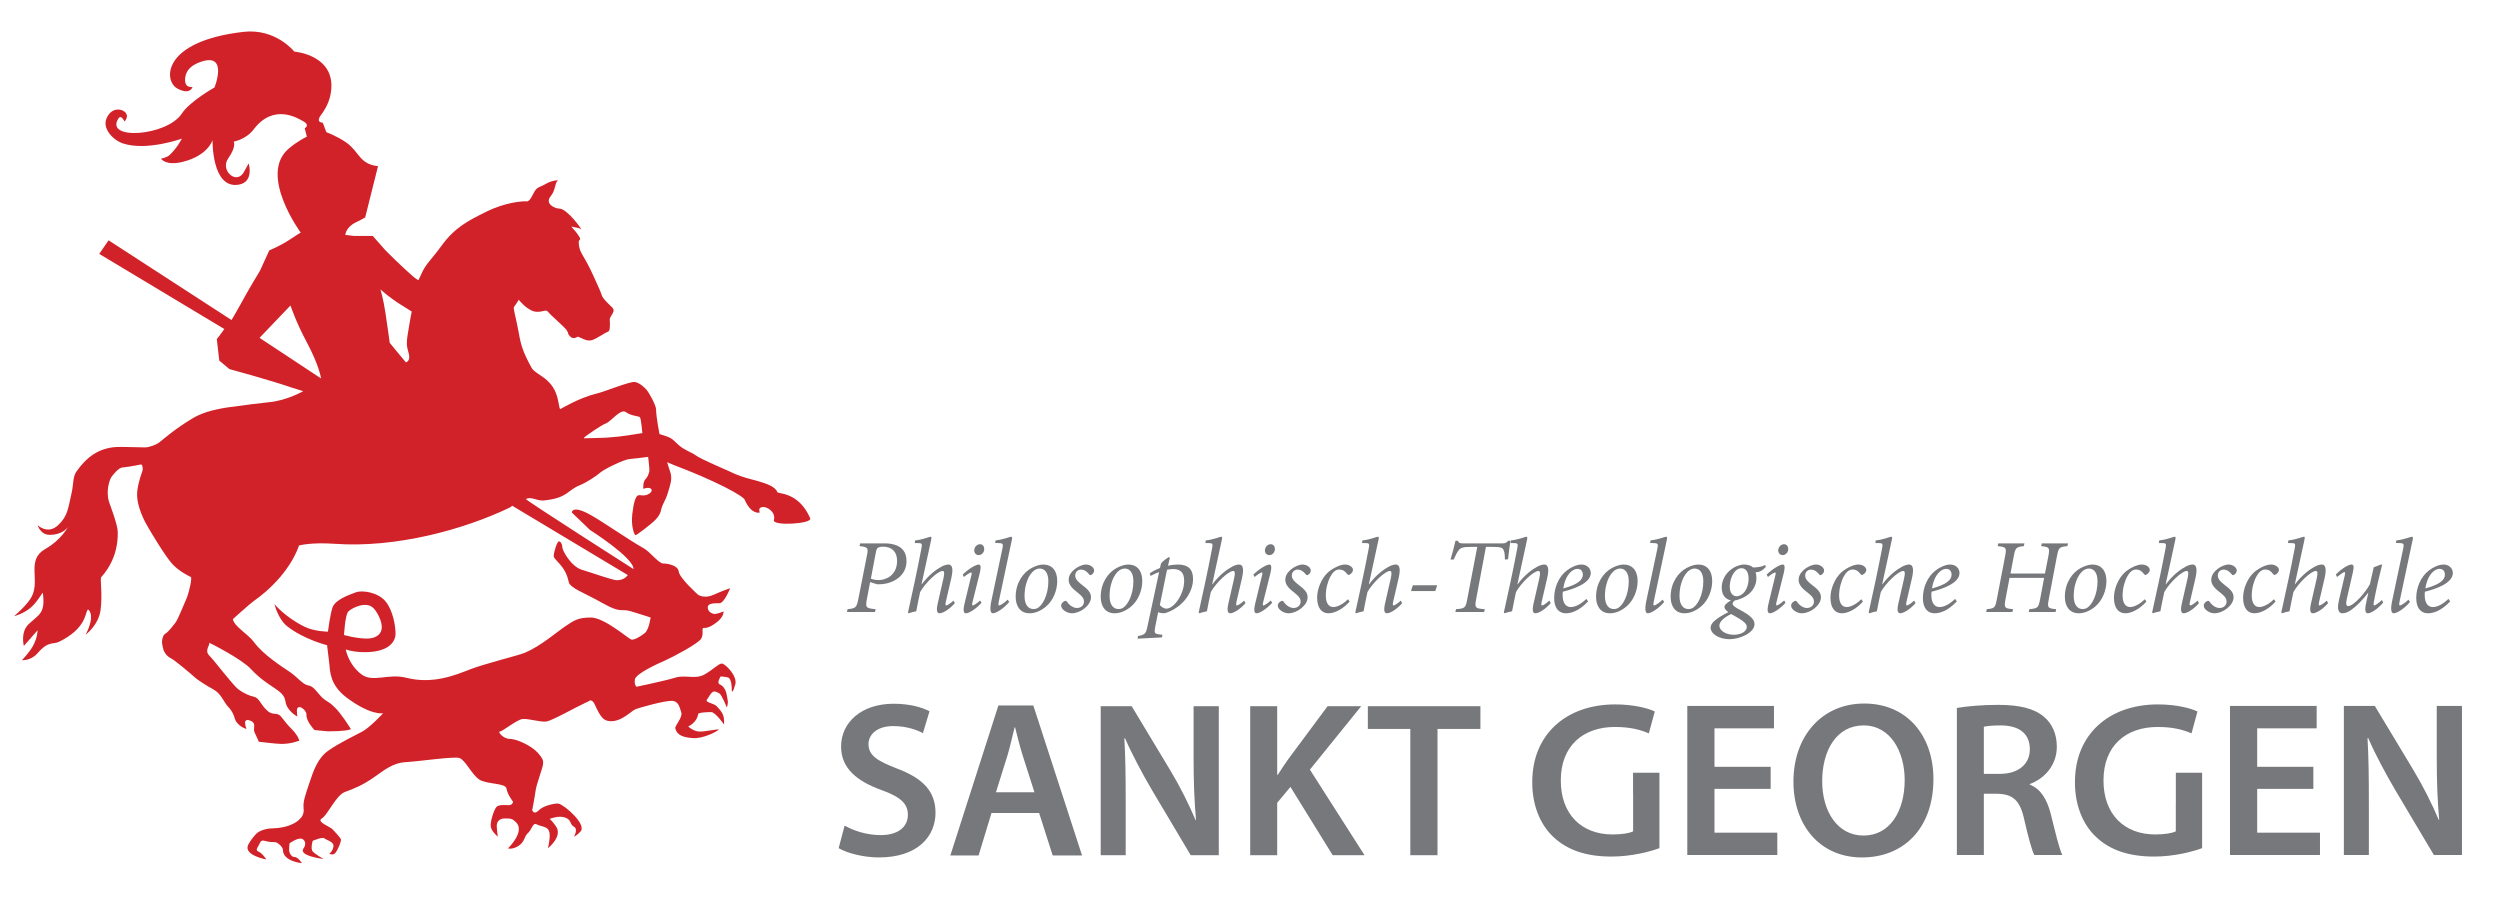<?xml version="1.0" encoding="UTF-8" standalone="no"?>
<!DOCTYPE svg PUBLIC "-//W3C//DTD SVG 1.1//EN" "http://www.w3.org/Graphics/SVG/1.1/DTD/svg11.dtd">
<svg width="100%" height="100%" viewBox="0 0 1300 473" version="1.1" xmlns="http://www.w3.org/2000/svg" xmlns:xlink="http://www.w3.org/1999/xlink" xml:space="preserve" xmlns:serif="http://www.serif.com/" style="fill-rule:evenodd;clip-rule:evenodd;stroke-linejoin:round;stroke-miterlimit:2;">
    <g transform="matrix(4.167,0,0,4.167,273.428,204.012)">
        <path d="M0,13.308C0.783,12.97 1.331,13.586 2.279,13.49C5.242,13.187 5.136,12.235 6.723,11.6C7.5,11.29 8.768,10.475 9.294,10.013C9.821,9.55 12.273,8.368 12.968,8.319C13.593,8.276 15.2,8.063 15.2,8.063L15.264,8.055C15.264,8.055 15.474,9.666 15.402,9.907C15.277,10.322 15.238,10.458 15,10.768C14.576,11.079 14.661,12.038 14.661,12.038C14.661,12.038 15.132,11.853 15.465,11.953C15.799,12.054 15.776,12.389 15.437,12.622C14.767,13.082 14.243,12.721 13.979,12.871C13.716,13.02 13.461,13.648 13.285,15.198C13.109,16.749 13.544,17.787 13.677,17.827C13.811,17.867 15.626,16.429 15.932,16.139C16.237,15.849 16.739,15.389 16.883,14.669C17.027,13.949 17.415,13.564 17.71,12.583C18.005,11.603 18.304,10.853 18.047,10.012C17.958,9.721 17.798,9.3 17.635,8.72C17.635,8.72 18.289,9.003 18.515,9.088C23.424,10.944 27.414,13 27.361,13.52C28.207,15.319 29.181,15.001 29.181,15.001C29.067,14.506 29.158,14.403 29.477,14.324C30.046,14.184 31.23,14.923 30.959,15.939C30.749,16.725 35.783,16.405 35.491,15.727C34.049,12.383 31.478,12.71 31.382,12.447C31.128,11.748 30.006,11.388 28.948,11.071C28.28,10.87 26.937,10.626 25.456,9.885C25.044,9.68 21.998,8.417 21.264,7.903C20.529,7.388 19.85,7.253 19.106,6.605C18.362,5.956 18.365,5.758 17.412,5.44C17.14,5.35 16.682,5.206 16.682,5.206C16.682,5.206 16.28,3.216 16.248,2.09C16.234,1.57 15.34,-0.008 15.07,-0.319C14.799,-0.629 14.171,-1.2 13.616,-1.291C12.992,-1.393 9.908,-0.096 8.814,0.161C6.713,0.655 4.3,2.095 4.3,2.095L4.215,1.968C4.166,1.663 4.108,1.462 4.046,1.121C3.495,-1.885 1.271,-2.046 0.691,-3.111C-0.363,-5.046 -0.622,-5.907 -0.898,-7.512C-1.173,-9.118 -1.619,-10.499 -1.475,-10.66C-1.343,-10.809 -0.94,-11.44 -0.875,-11.543C-0.927,-11.623 -0.85,-11.581 -0.85,-11.581C-0.85,-11.581 -0.869,-11.552 -0.875,-11.543C-0.845,-11.497 -0.785,-11.422 -0.619,-11.251C-0.16,-10.779 -0.038,-10.668 0.447,-10.359C0.931,-10.05 1.233,-10.023 1.745,-10.062C2.258,-10.102 2.54,-10.378 2.815,-10.002C3.089,-9.625 4.815,-8.182 5.111,-7.735C5.408,-7.289 5.13,-7.386 5.543,-6.961C5.957,-6.537 6.474,-6.949 6.474,-6.949C6.474,-6.949 6.751,-6.852 7.006,-6.732C7.26,-6.613 7.745,-6.35 8.306,-6.529C8.866,-6.708 9.829,-7.417 10.18,-7.529C10.53,-7.64 10.465,-7.991 10.494,-8.479C10.524,-8.968 10.339,-9.064 10.671,-9.571C11.004,-10.079 11.053,-10.312 10.755,-10.618C10.456,-10.925 9.601,-11.654 9.458,-12.159C9.316,-12.663 8.975,-13.297 8.455,-14.491C7.936,-15.686 7.23,-16.883 6.957,-17.352C6.684,-17.821 6.598,-18.381 6.603,-18.754C6.608,-19.127 6.978,-18.935 6.636,-19.476C6.294,-20.016 5.911,-20.424 5.75,-20.589C5.59,-20.754 5.813,-20.651 6.208,-20.576C6.602,-20.501 6.626,-20.524 6.903,-20.334C7.124,-20.182 5.174,-22.929 4.18,-22.929C3.649,-22.929 2.306,-23.507 3.113,-24.489C3.722,-25.229 3.6,-26.076 3.959,-26.394C4.15,-26.562 3.137,-26.39 2.568,-26.055C1.525,-25.441 1.419,-25.759 0.89,-24.7C0.331,-23.582 0.147,-23.86 -0.156,-23.841C-0.458,-23.821 -2.493,-23.759 -4.996,-22.508C-7.076,-21.468 -8.834,-20.628 -10.527,-18.285C-11.877,-16.416 -12.521,-16.045 -13.141,-14.542L-13.407,-13.992C-13.407,-13.992 -13.734,-14.181 -13.861,-14.288C-15.417,-15.596 -17.512,-17.715 -17.512,-17.715L-19.099,-19.515L-21.428,-19.514L-22.529,-19.648C-22.529,-19.648 -22.463,-20.619 -21.215,-21.204C-20.625,-21.481 -20.048,-21.82 -20.048,-21.82L-18.444,-28.22C-20.772,-28.483 -20.769,-29.998 -22.361,-31.142C-23.447,-31.922 -24.892,-32.466 -24.892,-32.466L-25.338,-33.648C-25.338,-33.648 -26.33,-33.632 -25.497,-34.695C-25.262,-34.996 -24.62,-35.936 -24.384,-37.096C-23.368,-42.095 -28.891,-42.521 -28.891,-42.521C-28.891,-42.521 -31.205,-45.446 -35.234,-44.983C-45.457,-43.806 -45.21,-38.853 -43.497,-37.919C-41.874,-37.034 -41.59,-38.108 -41.59,-38.108C-41.59,-38.108 -42.715,-37.868 -42.497,-39.322C-42.362,-40.216 -41.734,-40.846 -40.527,-41.255C-37.096,-42.417 -38.846,-38.048 -38.846,-38.048C-38.846,-38.048 -41.938,-36.309 -42.916,-34.802C-44.773,-31.944 -52.671,-31.404 -50.821,-34.198C-50.489,-34.7 -50.083,-33.797 -50.083,-33.797C-50.083,-33.797 -49.331,-34.542 -50.185,-35.097C-50.629,-35.385 -51.726,-35.526 -52.312,-34.212C-52.898,-32.897 -51.485,-31.459 -50.257,-31.055C-47.302,-30.083 -42.923,-31.657 -42.923,-31.657C-42.923,-31.657 -43.531,-30.446 -44.475,-29.598C-44.829,-29.28 -45.529,-29.156 -45.529,-29.156C-45.529,-29.156 -44.944,-28.236 -42.847,-28.752C-39.617,-29.548 -39.095,-31.48 -39.095,-31.48C-39.095,-31.48 -39.219,-25.379 -35.859,-25.91C-33.87,-26.224 -34.583,-28.561 -34.583,-28.561C-34.583,-28.561 -34.961,-27.92 -35.132,-27.579C-36.044,-25.762 -38.184,-27.688 -37.153,-29.168C-36.059,-30.737 -36.457,-31.284 -36.457,-31.284C-36.457,-31.284 -34.919,-31.548 -33.97,-32.803C-31.437,-36.155 -28.386,-34.143 -27.852,-33.871C-26.833,-33.352 -27.592,-32.953 -27.592,-32.953L-27.326,-31.906C-27.326,-31.906 -28.503,-31.35 -29.616,-30.389C-33.387,-27.134 -28.095,-19.938 -28.095,-19.938C-28.095,-19.938 -28.942,-19.409 -29.577,-18.985C-30.632,-18.282 -32.011,-17.715 -32.011,-17.715L-33.175,-15.175C-33.175,-15.175 -34.77,-12.546 -35.503,-11.154C-35.791,-10.607 -36.724,-9.022 -36.724,-9.022L-52.069,-18.971L-53.233,-17.277L-37.621,-7.899C-38.102,-7.212 -38.562,-6.647 -38.562,-6.647L-38.255,-3.957L-36.985,-2.899C-36.985,-2.899 -31.905,-1.523 -29.153,-0.571L-27.778,-0.147C-27.778,-0.147 -29.788,1.017 -32.011,1.228C-32.652,1.29 -35.822,1.673 -37.146,1.871C-39.207,2.181 -40.553,2.621 -41.619,3.264C-43.86,4.615 -45.293,5.902 -45.732,6.239C-46.17,6.575 -46.998,6.863 -47.525,6.872C-48.052,6.881 -50.386,6.778 -51.135,6.826C-53.321,6.965 -54.849,8.107 -56.105,9.925C-56.538,10.551 -56.454,11.577 -56.671,12.509C-57.125,14.457 -57.125,15.41 -58.363,16.574C-59.674,17.806 -60.928,16.574 -60.928,16.574C-60.928,16.574 -60.579,17.785 -59.421,17.784C-57.728,17.784 -57.125,16.786 -57.125,16.786C-57.125,16.786 -57.966,18.416 -59.95,19.537C-62.384,20.913 -60.585,23.349 -61.644,25.464C-62.167,26.509 -63.866,27.94 -63.866,27.94C-63.866,27.94 -62.705,27.657 -61.75,26.84C-60.936,26.144 -60.29,24.874 -60.268,25.04C-59.929,27.623 -60.779,27.719 -62.046,28.935C-63.104,29.951 -62.639,31.645 -62.639,31.645L-60.928,29.697C-60.928,29.697 -60.928,30.65 -61.538,31.708C-62.024,32.552 -62.885,33.429 -62.885,33.429C-62.885,33.429 -61.75,33.507 -60.928,32.555C-59.551,30.957 -58.998,31.507 -58.234,31.127C-54.934,29.486 -55.018,27.678 -54.694,27.152C-54.584,26.973 -54.284,27.425 -54.257,27.94C-54.203,28.941 -54.934,30.247 -54.934,30.247C-54.934,30.247 -53.329,29.062 -53.071,27.199C-52.799,25.235 -53.152,23.27 -52.989,23.069C-52.717,22.736 -50.828,20.807 -50.923,17.392C-50.947,16.516 -51.776,14.353 -51.986,13.741C-52.436,12.425 -51.979,10.948 -51.708,10.56C-51.437,10.172 -50.783,9.425 -50.396,9.387C-49.007,9.251 -48.071,8.963 -47.959,9.016C-47.848,9.069 -47.757,9.505 -47.835,9.78C-47.914,10.055 -48.367,11.131 -48.497,12.421C-48.627,13.71 -47.96,15.369 -47.358,16.454C-46.756,17.539 -44.981,20.461 -44.132,21.404C-43.282,22.348 -41.971,22.965 -41.803,23.044C-41.635,23.124 -41.948,24.68 -42.28,25.584C-42.44,25.916 -43.425,28.372 -43.697,28.705C-43.968,29.039 -44.537,29.857 -44.977,30.111C-45.417,30.365 -45.404,31.235 -45.404,31.235C-45.404,31.235 -45.291,32.089 -45.12,32.36C-44.948,32.631 -44.827,32.911 -44.266,33.203C-43.706,33.494 -41.563,35.323 -41.28,35.592C-40.998,35.86 -39.937,36.558 -39.005,37.062C-38.073,37.566 -37.747,38.496 -37.281,39.089C-36.35,40.02 -36.38,40.725 -36.181,41.036C-35.683,41.809 -34.868,42.009 -34.868,42.009C-34.868,42.009 -35.138,41.247 -34.995,41.036C-34.797,40.742 -34.45,40.94 -34.17,41.072C-33.619,41.459 -34.106,41.946 -33.831,42.475C-33.619,42.898 -33.317,43.601 -33.317,43.601C-33.317,43.601 -31.237,43.863 -30.539,43.874C-29.28,43.893 -28.262,43.46 -28.262,43.46C-28.262,43.46 -28.413,42.82 -29.259,41.974C-30.277,40.956 -30.457,40.411 -30.828,40.228C-31.254,40.017 -31.684,40.253 -32.25,39.736C-33.174,38.893 -33.245,38.12 -33.956,37.979C-34.449,37.882 -35.201,37.57 -35.876,37.061C-36.551,36.553 -38.861,33.481 -39.514,32.828C-40.149,32.193 -39.343,31.481 -39.514,31.241C-39.514,31.241 -35.505,33.229 -34.286,34.548C-32.117,36.894 -30.212,37.067 -30,38.549C-29.848,39.761 -28.518,40.454 -28.518,40.454C-28.518,40.454 -28.544,40.168 -28.571,39.766C-28.571,38.708 -27.333,39.618 -27.375,40.232C-27.431,41.044 -26.381,42.136 -26.381,42.136C-26.381,42.136 -25.302,42.27 -24.666,42.306C-22.761,42.306 -21.753,42.126 -21.851,41.974C-23.015,40.174 -23.574,39.51 -24.285,38.905C-24.62,38.62 -25.059,38.448 -25.449,38.058C-26.084,37.423 -26.46,36.672 -27.143,36.576C-27.826,36.48 -28.503,35.53 -29.458,34.888C-30.412,34.245 -32.752,32.766 -33.916,31.179C-34.674,30.145 -36.445,29.187 -36.551,28.298C-36.551,28.298 -34.472,26.416 -34.022,26.099C-29.353,22.814 -28.307,19.114 -28.307,19.114C-28.307,19.114 -26.825,18.691 -23.862,18.902C-16.146,19.453 -7.701,17.102 -2.071,14.413C-1.856,14.31 -1.693,14.155 -1.693,14.155L12.722,22.8C12.722,22.8 12.311,23.472 11.353,23.446C10.781,23.431 8.34,22.545 6.996,22.144C5.653,21.744 4.551,19.733 4.551,19.319C4.551,18.906 4.334,18.6 4.127,18.6C3.921,18.6 3.482,19.896 3.482,20.426C3.482,20.955 4.929,21.564 5.343,23.631C5.504,24.44 7.203,24.96 9.58,26.304C11.957,27.647 11.79,26.924 13.161,27.337C14.531,27.75 15.574,28.102 15.574,28.102C15.574,28.102 15.367,29.625 14.851,30.039C14.334,30.452 13.507,30.954 13.161,30.851C12.814,30.747 9.787,28.102 8.133,28.102C6.479,28.102 6.007,28.474 4.925,29.197C3.844,29.921 1.829,31.692 -0.135,32.504C-1,32.862 -5.096,33.848 -6.956,34.571C-8.816,35.295 -11.607,36.46 -14.914,35.619C-17.153,35.05 -19.104,36.249 -20.494,35.206C-22.148,33.966 -22.471,32.087 -22.471,32.087C-22.471,32.087 -21.729,32.348 -20.778,32.405C-17.057,32.626 -16.257,31.057 -16.257,30.127C-16.257,29.197 -16.567,27.234 -17.497,26.097C-18.427,24.96 -20.397,24.65 -21.218,24.96C-22.039,25.27 -23.741,25.843 -24.112,26.82C-24.407,27.599 -24.694,29.865 -24.694,29.865C-24.694,29.865 -26.387,29.865 -27.657,29.23C-30.086,28.015 -31.361,26.433 -31.361,26.433C-31.361,26.433 -30.943,28.284 -29.755,29.212C-27.657,30.852 -24.799,31.558 -24.799,31.558C-24.799,31.558 -24.628,33.021 -24.525,33.848C-24.422,34.675 -24.525,36.474 -22.355,38.099C-19.317,40.374 -17.807,40.048 -17.807,40.048C-17.807,40.048 -19.432,41.805 -20.397,42.325C-21.362,42.845 -23.285,43.759 -24.628,44.699C-25.972,45.639 -26.489,47.179 -27.005,48.729C-27.522,50.28 -27.832,51.106 -27.729,51.933C-27.625,52.76 -28.142,53.173 -28.142,53.173C-28.142,53.173 -28.969,54.345 -31.656,54.413C-32.387,54.432 -33.227,54.676 -33.64,55.089C-34.054,55.503 -34.516,56.184 -34.653,56.48C-35.253,57.776 -32.379,58.297 -32.379,58.297C-32.379,58.297 -32.853,57.528 -33.351,57.322C-33.849,57.115 -33.413,56.79 -33.206,56.274C-33,55.757 -32.689,55.964 -32.173,56.067C-31.656,56.17 -31.449,56.067 -31.139,56.17C-30.829,56.274 -30.317,56.774 -30.312,57.1C-30.292,58.562 -27.936,58.754 -27.936,58.754C-27.936,58.754 -28.473,57.942 -28.886,57.983C-29.195,58.014 -29.539,57.514 -29.539,57.1C-29.539,56.687 -29.486,56.274 -29.486,56.274C-29.486,56.274 -28.349,55.447 -27.846,55.757C-27.344,56.067 -27.55,56.662 -27.729,56.894C-28.473,57.859 -25.248,58.231 -25.248,58.231C-25.248,58.231 -26.226,57.673 -26.571,57.322C-26.916,56.97 -26.592,55.964 -26.592,55.964C-26.592,55.964 -25.352,55.447 -25.145,55.654C-24.938,55.86 -23.905,56.067 -24.008,56.687C-24.112,57.307 -24.525,57.578 -24.525,57.578C-24.525,57.578 -24.112,57.824 -23.802,57.514C-23.492,57.204 -22.975,55.964 -23.078,55.757C-23.181,55.55 -23.822,54.821 -24.132,54.511C-24.442,54.201 -26.179,53.587 -25.455,53.173C-24.732,52.76 -23.698,50.28 -22.561,49.866C-21.425,49.453 -20.397,49.039 -19.048,48.109C-17.698,47.179 -16.671,46.249 -14.95,46.146C-13.229,46.042 -9.023,45.422 -8.299,45.629C-7.576,45.836 -6.749,47.696 -5.819,48.316C-4.889,48.936 -2.512,48.729 -2.409,49.453C-2.305,50.176 -1.582,51.106 -1.582,51.106C-1.582,51.106 -1.685,51.52 -2.098,51.52C-2.512,51.52 -3.339,51.416 -3.649,51.726C-3.959,52.036 -4.475,53.587 -4.372,54.207C-4.269,54.827 -3.492,55.447 -3.492,55.447C-3.492,55.447 -3.628,54.511 -3.628,54.097C-3.628,53.684 -3.401,53.173 -2.615,53.173C-1.829,53.173 -1.676,53.212 -1.23,53.643C-0.031,54.8 -2.223,56.908 -2.223,56.908C-2.223,56.908 -1.746,57.105 -0.941,56.619C-0.136,56.133 -0.185,55.39 0.217,55.048C0.733,54.608 0.878,53.684 1.291,53.891C2.201,54.345 3.11,54.015 2.966,55.654C2.91,56.28 2.759,56.894 2.759,56.894C2.759,56.894 4.599,55.461 3.792,54.207C3.439,53.657 2.986,53.229 2.986,53.229C2.986,53.229 4.102,52.76 4.926,53.07C5.749,53.38 5.446,53.897 6.007,54.207C6.568,54.517 6.007,55.447 6.007,55.447C6.007,55.447 6.361,55.319 6.831,54.8C7.616,53.932 4.909,51.549 4.102,51.328C3.803,51.246 2.242,51.52 1.622,52.158C1.002,52.796 0.795,52.14 0.795,52.14C0.795,52.14 1.105,50.59 1.209,49.763C1.312,48.936 2.139,46.766 2.139,46.456C2.139,46.146 2.346,45.939 1.519,45.009C0.692,44.079 -1.147,43.248 -1.995,43.248C-2.844,43.248 -3.545,42.325 -3.235,42.325C-2.925,42.325 -1.147,40.875 -0.445,40.772C0.257,40.669 1.829,41.185 2.552,41.082C3.276,40.979 6.376,39.222 7.306,38.808C8.236,38.395 7.926,38.395 8.236,38.498C8.546,38.602 8.691,39.292 9.146,40.042C9.601,40.793 9.931,40.993 10.51,41.035C11.959,41.138 13.161,39.738 13.714,39.532C14.267,39.325 17.228,38.498 18.158,38.498C19.088,38.498 19.191,39.325 19.398,39.945C19.605,40.565 18.588,41.606 18.654,41.909C18.861,42.853 19.729,43.06 20.845,43.149C22.123,43.25 23.842,42.325 24.049,42.113C24.255,41.902 22.168,42.44 21.465,42.316C20.762,42.192 20.266,41.696 20.266,41.696C20.266,41.696 21.341,41.241 21.505,40.152C21.536,39.947 22.622,39.904 23.139,39.904C23.656,39.904 24.743,41.459 24.743,41.459C24.743,41.459 24.77,40.734 24.659,40.401C24.452,39.781 24.14,39.542 23.821,39.174C23.503,38.807 22.385,38.706 22.581,38.389C23.325,37.19 23.367,37.149 24.152,37.568C24.44,37.722 25.082,39.325 25.082,39.325C25.082,39.325 25.289,38.808 25.185,38.395C25.082,37.982 25.103,36.859 24.193,36.44C23.774,36.247 24.317,35.454 24.317,35.454C24.317,35.454 25.109,35.503 25.289,35.605C25.682,35.826 25.702,36.833 25.702,37.155C25.702,37.477 25.853,37.474 26.142,36.44C26.431,35.407 24.875,33.845 24.462,33.845C24.049,33.845 23.42,34.571 22.292,35.213C21.163,35.855 19.915,35.213 18.654,35.605C17.393,35.996 13.817,36.741 13.817,36.741C13.817,36.741 13.507,36.549 13.61,35.826C13.714,35.103 16.504,33.845 17.434,33.434C18.364,33.024 21.505,31.368 21.878,30.747C22.252,30.127 21.878,29.404 22.188,29.404C22.498,29.404 22.912,29.404 23.842,28.681C24.772,27.957 24.669,27.337 24.669,27.337C24.669,27.337 23.739,27.75 23.42,27.647C23.102,27.544 22.705,27.337 22.705,26.82C22.705,26.304 23.524,26.318 24.152,26.318C24.78,26.318 25.496,24.443 25.496,24.443C25.496,24.443 24.565,24.753 23.42,25.27C22.275,25.787 21.505,25.27 21.505,25.27C21.505,25.27 19.191,23.203 19.088,22.379C18.985,21.554 17.641,21.358 17.124,21.358C16.608,21.358 15.472,19.895 14.747,19.483C12.581,18.252 9.685,16.188 8.008,15.26C5.765,14.019 5.735,14.99 5.735,14.99L7.993,17.165C7.993,17.165 13.497,20.657 13.433,22.054C13.433,22.054 -0.162,13.378 0,13.308M-25.55,-1.73L-33.231,-6.8L-29.365,-10.836C-29.365,-10.836 -28.705,-8.806 -27.354,-6.285C-25.767,-3.322 -25.55,-1.73 -25.55,-1.73M-14.242,-10.084C-14.242,-10.084 -14.438,-9.055 -14.454,-8.954C-14.796,-6.753 -15.026,-6.18 -14.654,-5.016C-14.283,-3.852 -14.972,-3.746 -14.972,-3.746C-15.607,-4.486 -16.983,-6.18 -16.983,-6.18C-16.983,-6.18 -17.194,-7.767 -17.512,-9.884C-17.787,-11.721 -18.147,-12.847 -18.147,-12.847C-18.147,-12.847 -17.036,-11.833 -15.724,-11.017C-14.411,-10.201 -14.242,-10.084 -14.242,-10.084M14.542,5.09L14.479,5.096C13.553,5.224 12.22,5.517 10.026,5.659C9.537,5.691 8.31,5.7 7.263,5.735L7.253,5.673C7.47,5.433 9.344,4.134 10.004,3.874C10.664,3.615 11.832,1.991 12.488,2.471C13.144,2.951 13.977,2.939 14.223,3.089C14.385,3.188 14.542,5.09 14.542,5.09M-22.683,30.288C-22.683,30.288 -22.561,27.765 -22.148,27.352C-21.735,26.939 -20.743,26.526 -20.124,26.526C-19.504,26.526 -18.984,26.636 -18.344,27.94C-17.731,29.188 -17.843,30.2 -18.979,30.604C-20.114,31.008 -22.683,30.288 -22.683,30.288" style="fill:rgb(210,34,41);fill-rule:nonzero;"/>
    </g>
    <g transform="matrix(4.167,0,0,4.167,0,0)">
        <path d="M107.341,67.807L107.262,68.15C108.318,68.269 108.384,68.348 108.173,69.378L107.117,74.724C106.893,75.846 106.787,75.912 105.771,76.018L105.691,76.374L109.189,76.374L109.269,76.018C108.067,75.912 107.975,75.833 108.186,74.724L108.582,72.638L109.467,72.916C109.625,72.916 109.81,72.916 109.981,72.902C111.407,72.81 113.123,71.912 113.123,70.025C113.123,68.586 112.199,67.807 110.351,67.807L107.341,67.807ZM109.295,68.942C109.374,68.533 109.467,68.388 109.612,68.322C109.757,68.256 109.955,68.216 110.179,68.216C111.328,68.216 111.948,68.89 111.948,69.985C111.948,71.767 110.589,72.388 109.651,72.388C109.176,72.388 108.859,72.282 108.675,72.216L109.295,68.942Z" style="fill:rgb(118,120,123);fill-rule:nonzero;"/>
        <path d="M118.984,74.948C118.614,75.305 118.205,75.556 118.073,75.556C117.981,75.542 117.954,75.463 118.033,75.08L118.72,72.124C119.05,70.685 118.68,70.447 118.35,70.447C118.113,70.447 117.809,70.54 117.466,70.724C116.872,71.041 115.895,71.741 115.024,72.916L114.997,72.916L116.185,67.438C116.265,67.081 116.251,66.976 116.133,66.976C115.948,66.976 115.235,67.332 114.192,67.438L114.153,67.768L114.535,67.768C115.05,67.781 115.116,67.82 114.971,68.507C114.456,71.213 113.875,73.879 113.308,76.427L113.4,76.532C113.691,76.427 114.034,76.334 114.337,76.282C114.456,75.635 114.694,74.46 114.826,73.879C115.473,72.731 117.017,71.252 117.624,71.252C117.835,71.252 117.888,71.49 117.73,72.19L117.03,75.252C116.819,76.163 116.911,76.532 117.255,76.532C117.637,76.532 118.456,76.07 119.155,75.265L118.984,74.948Z" style="fill:rgb(118,120,123);fill-rule:nonzero;"/>
        <path d="M122.297,67.913C121.835,67.913 121.571,68.362 121.571,68.692C121.584,69.035 121.808,69.272 122.125,69.272C122.521,69.272 122.825,68.916 122.825,68.507C122.812,68.19 122.64,67.913 122.297,67.913ZM122.31,74.935C122.006,75.212 121.544,75.556 121.386,75.556C121.307,75.556 121.28,75.45 121.36,75.133L122.27,71.49C122.416,70.87 122.429,70.447 122.138,70.447C121.782,70.447 120.858,70.988 120.132,71.701L120.29,72.005C120.686,71.662 121.082,71.437 121.188,71.437C121.28,71.437 121.28,71.569 121.201,71.86L120.383,75.239C120.119,76.321 120.29,76.532 120.554,76.532C121.016,76.532 122.046,75.754 122.482,75.212L122.31,74.935Z" style="fill:rgb(118,120,123);fill-rule:nonzero;"/>
        <path d="M125.742,74.83C125.372,75.212 124.831,75.556 124.686,75.556C124.607,75.556 124.554,75.476 124.633,75.094C125.188,72.48 125.729,69.919 126.27,67.372C126.323,67.094 126.31,66.976 126.191,66.976C126.019,66.976 125.267,67.319 124.237,67.438L124.184,67.754L124.541,67.768C125.148,67.768 125.227,67.86 125.095,68.441C124.646,70.606 124.184,72.77 123.722,74.935C123.445,76.229 123.656,76.532 123.907,76.532C124.316,76.532 125.254,75.938 125.94,75.12L125.742,74.83Z" style="fill:rgb(118,120,123);fill-rule:nonzero;"/>
        <path d="M128.487,76.532C129.227,76.532 129.953,76.176 130.52,75.701C131.444,74.935 131.933,73.642 131.933,72.506C131.933,71.2 131.273,70.447 130.177,70.447C129.768,70.447 129.227,70.619 128.751,70.87C127.656,71.45 126.745,72.757 126.745,74.473C126.745,75.542 127.233,76.532 128.487,76.532ZM128.963,76.004C128.263,76.004 127.854,75.384 127.854,74.407C127.854,72.374 128.738,71.292 129.253,71.068C129.398,71.002 129.557,70.949 129.755,70.949C130.362,70.949 130.824,71.464 130.824,72.533C130.824,74.222 130.098,75.622 129.385,75.925C129.253,75.978 129.121,76.004 128.963,76.004Z" style="fill:rgb(118,120,123);fill-rule:nonzero;"/>
        <path d="M133.754,76.532C134.823,76.532 136.143,75.542 136.143,74.539C136.143,73.972 135.827,73.589 135.035,72.995C134.559,72.625 134.177,72.295 134.177,71.82C134.177,71.371 134.507,71.081 134.889,71.081C135.338,71.081 135.655,71.345 135.919,71.675C135.998,71.78 136.077,71.807 136.209,71.728C136.407,71.609 136.539,71.411 136.539,71.186C136.539,70.843 136.091,70.447 135.51,70.447C135.087,70.447 134.454,70.724 134.045,71.081C133.517,71.543 133.358,71.965 133.358,72.361C133.358,73.034 133.913,73.523 134.507,73.972C135.127,74.46 135.272,74.75 135.272,75.08C135.272,75.503 134.929,75.872 134.401,75.872C133.965,75.872 133.477,75.582 133.134,75.067C133.068,74.975 132.962,74.948 132.804,75.028C132.579,75.16 132.408,75.358 132.421,75.582C132.421,76.044 133.134,76.532 133.754,76.532Z" style="fill:rgb(118,120,123);fill-rule:nonzero;"/>
        <path d="M139.1,76.532C139.839,76.532 140.565,76.176 141.133,75.701C142.057,74.935 142.545,73.642 142.545,72.506C142.545,71.2 141.885,70.447 140.79,70.447C140.38,70.447 139.839,70.619 139.364,70.87C138.268,71.45 137.358,72.757 137.358,74.473C137.358,75.542 137.846,76.532 139.1,76.532ZM139.575,76.004C138.876,76.004 138.466,75.384 138.466,74.407C138.466,72.374 139.351,71.292 139.866,71.068C140.011,71.002 140.169,70.949 140.367,70.949C140.974,70.949 141.436,71.464 141.436,72.533C141.436,74.222 140.71,75.622 139.998,75.925C139.866,75.978 139.734,76.004 139.575,76.004Z" style="fill:rgb(118,120,123);fill-rule:nonzero;"/>
        <path d="M145.99,69.589L145.858,69.523C145.555,69.695 145.146,69.998 144.895,70.289L144.75,70.883C144.314,71.054 143.839,71.292 143.482,71.543L143.575,71.873C143.878,71.714 144.222,71.53 144.644,71.398C144.156,73.681 143.654,75.978 143.166,78.288C142.994,79.093 142.836,79.212 142.017,79.37L141.951,79.7L145,79.542L145.053,79.212L144.723,79.172C144.076,79.106 144.01,79.001 144.156,78.235L144.525,76.4C144.776,76.506 145.093,76.532 145.304,76.532C146.149,76.321 147.099,75.74 147.759,75.001C148.512,74.143 148.881,73.14 148.881,72.269C148.881,71.094 148.34,70.447 146.98,70.447C146.624,70.447 146.122,70.5 145.753,70.606L145.99,69.589ZM145.634,71.107C145.885,71.041 146.175,71.015 146.386,71.015C147.152,71.015 147.772,71.305 147.772,72.48C147.772,74.17 146.492,75.952 145.555,75.952C145.238,75.952 144.882,75.701 144.736,75.503L145.634,71.107Z" style="fill:rgb(118,120,123);fill-rule:nonzero;"/>
        <path d="M155.257,74.948C154.887,75.305 154.478,75.556 154.346,75.556C154.253,75.542 154.227,75.463 154.306,75.08L154.993,72.124C155.323,70.685 154.953,70.447 154.623,70.447C154.385,70.447 154.082,70.54 153.739,70.724C153.145,71.041 152.168,71.741 151.297,72.916L151.27,72.916L152.458,67.438C152.537,67.081 152.524,66.976 152.405,66.976C152.221,66.976 151.508,67.332 150.465,67.438L150.425,67.768L150.808,67.768C151.323,67.781 151.389,67.82 151.244,68.507C150.729,71.213 150.148,73.879 149.581,76.427L149.673,76.532C149.963,76.427 150.307,76.334 150.61,76.282C150.729,75.635 150.967,74.46 151.099,73.879C151.745,72.731 153.29,71.252 153.897,71.252C154.108,71.252 154.161,71.49 154.003,72.19L153.303,75.252C153.092,76.163 153.184,76.532 153.527,76.532C153.91,76.532 154.729,76.07 155.428,75.265L155.257,74.948Z" style="fill:rgb(118,120,123);fill-rule:nonzero;"/>
        <path d="M158.57,67.913C158.108,67.913 157.844,68.362 157.844,68.692C157.857,69.035 158.081,69.272 158.398,69.272C158.794,69.272 159.098,68.916 159.098,68.507C159.085,68.19 158.913,67.913 158.57,67.913ZM158.583,74.935C158.279,75.212 157.817,75.556 157.659,75.556C157.58,75.556 157.553,75.45 157.633,75.133L158.543,71.49C158.689,70.87 158.702,70.447 158.411,70.447C158.055,70.447 157.131,70.988 156.405,71.701L156.563,72.005C156.959,71.662 157.355,71.437 157.461,71.437C157.553,71.437 157.553,71.569 157.474,71.86L156.656,75.239C156.392,76.321 156.563,76.532 156.827,76.532C157.289,76.532 158.319,75.754 158.755,75.212L158.583,74.935Z" style="fill:rgb(118,120,123);fill-rule:nonzero;"/>
        <path d="M160.787,76.532C161.856,76.532 163.176,75.542 163.176,74.539C163.176,73.972 162.86,73.589 162.068,72.995C161.592,72.625 161.21,72.295 161.21,71.82C161.21,71.371 161.54,71.081 161.922,71.081C162.371,71.081 162.688,71.345 162.952,71.675C163.031,71.78 163.11,71.807 163.242,71.728C163.44,71.609 163.572,71.411 163.572,71.186C163.572,70.843 163.124,70.447 162.543,70.447C162.12,70.447 161.487,70.724 161.078,71.081C160.55,71.543 160.391,71.965 160.391,72.361C160.391,73.034 160.946,73.523 161.54,73.972C162.16,74.46 162.305,74.75 162.305,75.08C162.305,75.503 161.962,75.872 161.434,75.872C160.998,75.872 160.51,75.582 160.167,75.067C160.101,74.975 159.995,74.948 159.837,75.028C159.612,75.16 159.441,75.358 159.454,75.582C159.454,76.044 160.167,76.532 160.787,76.532Z" style="fill:rgb(118,120,123);fill-rule:nonzero;"/>
        <path d="M168.219,74.777C167.862,75.146 167.057,75.754 166.384,75.754C165.816,75.754 165.447,75.265 165.447,74.328C165.447,73.43 165.698,72.533 166.028,71.939C166.278,71.464 166.648,71.068 167.123,71.068C167.532,71.068 167.836,71.252 168.113,71.635C168.206,71.754 168.298,71.78 168.404,71.714C168.707,71.556 168.839,71.305 168.839,71.107C168.826,70.777 168.404,70.447 167.836,70.447C167.189,70.447 166.265,70.949 165.724,71.424C164.879,72.203 164.364,73.496 164.364,74.592C164.364,75.859 164.932,76.532 165.777,76.532C166.556,76.532 167.598,76.004 168.417,75.067L168.219,74.777Z" style="fill:rgb(118,120,123);fill-rule:nonzero;"/>
        <path d="M174.805,74.948C174.436,75.305 174.027,75.556 173.895,75.556C173.802,75.542 173.776,75.463 173.855,75.08L174.541,72.124C174.871,70.685 174.502,70.447 174.172,70.447C173.934,70.447 173.631,70.54 173.287,70.724C172.693,71.041 171.717,71.741 170.845,72.916L170.819,72.916L172.007,67.438C172.086,67.081 172.073,66.976 171.954,66.976C171.769,66.976 171.057,67.332 170.014,67.438L169.974,67.768L170.357,67.768C170.872,67.781 170.938,67.82 170.793,68.507C170.278,71.213 169.697,73.879 169.129,76.427L169.222,76.532C169.512,76.427 169.855,76.334 170.159,76.282C170.278,75.635 170.515,74.46 170.647,73.879C171.294,72.731 172.839,71.252 173.446,71.252C173.657,71.252 173.71,71.49 173.551,72.19L172.852,75.252C172.641,76.163 172.733,76.532 173.076,76.532C173.459,76.532 174.277,76.07 174.977,75.265L174.805,74.948Z" style="fill:rgb(118,120,123);fill-rule:nonzero;"/>
        <path d="M179.346,73.034L176.31,73.034L176.073,73.76L179.109,73.76L179.346,73.034Z" style="fill:rgb(118,120,123);fill-rule:nonzero;"/>
        <path d="M188.216,67.477C187.966,67.728 187.86,67.807 187.517,67.807L182.554,67.807C182.197,67.807 182.052,67.781 181.907,67.477L181.63,67.477C181.471,68.203 181.247,69.048 181.009,69.827L181.405,69.827C181.63,69.299 181.841,68.89 182.052,68.639C182.303,68.348 182.54,68.243 183.676,68.243L184.349,68.243L183.095,74.79C182.897,75.846 182.818,75.938 181.696,76.018L181.616,76.374L185.207,76.374L185.286,76.018C184.098,75.938 184.006,75.859 184.204,74.79L185.431,68.243L186.223,68.243C187.24,68.243 187.517,68.335 187.636,68.652C187.768,68.929 187.794,69.325 187.794,69.827L188.19,69.787C188.269,69.074 188.388,68.071 188.494,67.477L188.216,67.477Z" style="fill:rgb(118,120,123);fill-rule:nonzero;"/>
        <path d="M193.34,74.948C192.971,75.305 192.561,75.556 192.429,75.556C192.337,75.542 192.311,75.463 192.39,75.08L193.076,72.124C193.406,70.685 193.037,70.447 192.707,70.447C192.469,70.447 192.165,70.54 191.822,70.724C191.228,71.041 190.251,71.741 189.38,72.916L189.354,72.916L190.542,67.438C190.621,67.081 190.608,66.976 190.489,66.976C190.304,66.976 189.591,67.332 188.549,67.438L188.509,67.768L188.892,67.768C189.407,67.781 189.473,67.82 189.327,68.507C188.813,71.213 188.232,73.879 187.664,76.427L187.757,76.532C188.047,76.427 188.39,76.334 188.694,76.282C188.813,75.635 189.05,74.46 189.182,73.879C189.829,72.731 191.373,71.252 191.981,71.252C192.192,71.252 192.245,71.49 192.086,72.19L191.387,75.252C191.175,76.163 191.268,76.532 191.611,76.532C191.994,76.532 192.812,76.07 193.512,75.265L193.34,74.948Z" style="fill:rgb(118,120,123);fill-rule:nonzero;"/>
        <path d="M197.958,74.737C197.298,75.384 196.585,75.754 196.031,75.754C195.226,75.754 195.001,74.975 195.001,74.262C195.001,74.13 195.001,73.998 195.028,73.84C196.295,73.523 198.512,72.81 198.512,71.503C198.512,70.936 198.05,70.447 197.351,70.447C196.796,70.447 196.097,70.751 195.529,71.186C194.486,71.978 193.945,73.364 193.945,74.605C193.945,76.176 194.79,76.532 195.397,76.532C196.031,76.532 197.021,76.282 198.182,75.041L197.958,74.737ZM196.862,70.988C197.245,70.988 197.522,71.252 197.522,71.714C197.522,72.322 196.968,72.929 195.08,73.43C195.305,71.952 195.965,71.345 196.321,71.147C196.466,71.054 196.678,70.988 196.862,70.988Z" style="fill:rgb(118,120,123);fill-rule:nonzero;"/>
        <path d="M200.915,76.532C201.654,76.532 202.38,76.176 202.948,75.701C203.872,74.935 204.36,73.642 204.36,72.506C204.36,71.2 203.7,70.447 202.604,70.447C202.195,70.447 201.654,70.619 201.179,70.87C200.083,71.45 199.172,72.757 199.172,74.473C199.172,75.542 199.661,76.532 200.915,76.532ZM201.39,76.004C200.69,76.004 200.281,75.384 200.281,74.407C200.281,72.374 201.166,71.292 201.68,71.068C201.826,71.002 201.984,70.949 202.182,70.949C202.789,70.949 203.251,71.464 203.251,72.533C203.251,74.222 202.525,75.622 201.812,75.925C201.68,75.978 201.548,76.004 201.39,76.004Z" style="fill:rgb(118,120,123);fill-rule:nonzero;"/>
        <path d="M207.475,74.83C207.105,75.212 206.564,75.556 206.419,75.556C206.34,75.556 206.287,75.476 206.366,75.094C206.921,72.48 207.462,69.919 208.003,67.372C208.056,67.094 208.043,66.976 207.924,66.976C207.752,66.976 207,67.319 205.97,67.438L205.917,67.754L206.274,67.768C206.881,67.768 206.96,67.86 206.828,68.441C206.379,70.606 205.917,72.77 205.455,74.935C205.178,76.229 205.389,76.532 205.64,76.532C206.049,76.532 206.987,75.938 207.673,75.12L207.475,74.83Z" style="fill:rgb(118,120,123);fill-rule:nonzero;"/>
        <path d="M210.22,76.532C210.96,76.532 211.686,76.176 212.253,75.701C213.177,74.935 213.666,73.642 213.666,72.506C213.666,71.2 213.006,70.447 211.91,70.447C211.501,70.447 210.96,70.619 210.484,70.87C209.389,71.45 208.478,72.757 208.478,74.473C208.478,75.542 208.966,76.532 210.22,76.532ZM210.696,76.004C209.996,76.004 209.587,75.384 209.587,74.407C209.587,72.374 210.471,71.292 210.986,71.068C211.131,71.002 211.29,70.949 211.488,70.949C212.095,70.949 212.557,71.464 212.557,72.533C212.557,74.222 211.831,75.622 211.118,75.925C210.986,75.978 210.854,76.004 210.696,76.004Z" style="fill:rgb(118,120,123);fill-rule:nonzero;"/>
        <path d="M220.266,70.5C220.015,70.658 219.54,70.804 218.774,70.817C218.484,70.566 218.074,70.447 217.652,70.447C217.177,70.447 216.504,70.672 215.962,71.107C215.289,71.635 214.854,72.454 214.854,73.312C214.854,74.209 215.25,74.75 216.002,74.922C215.382,75.292 215.197,75.529 215.197,75.74C215.184,75.912 215.355,76.176 215.685,76.387C214.233,77.126 213.481,77.72 213.468,78.288C213.441,79.106 214.55,79.766 215.83,79.766C217.098,79.766 218.946,78.974 218.946,77.879C218.946,77.311 218.431,76.796 217.164,76.123C216.53,75.793 216.213,75.556 216.213,75.358C216.213,75.199 216.319,75.067 216.477,74.935C217.23,74.79 217.824,74.46 218.18,74.17C218.668,73.787 219.183,73.087 219.183,72.15C219.183,71.794 219.144,71.596 219.078,71.411C219.223,71.411 219.315,71.398 219.421,71.371C219.632,71.332 219.975,71.173 220.358,70.751L220.266,70.5ZM216.715,74.407C216.24,74.407 215.857,73.998 215.857,73.219C215.857,72.506 216.081,71.899 216.358,71.503C216.596,71.147 216.939,70.909 217.322,70.909C217.903,70.909 218.206,71.437 218.206,72.19C218.206,73.602 217.414,74.407 216.715,74.407ZM216.358,79.212C215.434,79.212 214.563,78.737 214.563,78.064C214.563,77.575 215.144,77.047 216.028,76.625C216.213,76.717 216.583,76.928 217.018,77.192C217.626,77.549 217.982,77.879 217.982,78.235C217.982,78.75 217.348,79.212 216.358,79.212Z" style="fill:rgb(118,120,123);fill-rule:nonzero;"/>
        <path d="M222.628,67.913C222.166,67.913 221.902,68.362 221.902,68.692C221.915,69.035 222.14,69.272 222.457,69.272C222.853,69.272 223.156,68.916 223.156,68.507C223.143,68.19 222.971,67.913 222.628,67.913ZM222.641,74.935C222.338,75.212 221.876,75.556 221.717,75.556C221.638,75.556 221.612,75.45 221.691,75.133L222.602,71.49C222.747,70.87 222.76,70.447 222.47,70.447C222.113,70.447 221.189,70.988 220.463,71.701L220.622,72.005C221.018,71.662 221.414,71.437 221.519,71.437C221.612,71.437 221.612,71.569 221.533,71.86L220.714,75.239C220.45,76.321 220.622,76.532 220.886,76.532C221.348,76.532 222.377,75.754 222.813,75.212L222.641,74.935Z" style="fill:rgb(118,120,123);fill-rule:nonzero;"/>
        <path d="M224.846,76.532C225.915,76.532 227.235,75.542 227.235,74.539C227.235,73.972 226.918,73.589 226.126,72.995C225.651,72.625 225.268,72.295 225.268,71.82C225.268,71.371 225.598,71.081 225.981,71.081C226.43,71.081 226.746,71.345 227.01,71.675C227.09,71.78 227.169,71.807 227.301,71.728C227.499,71.609 227.631,71.411 227.631,71.186C227.631,70.843 227.182,70.447 226.601,70.447C226.179,70.447 225.545,70.724 225.136,71.081C224.608,71.543 224.45,71.965 224.45,72.361C224.45,73.034 225.004,73.523 225.598,73.972C226.218,74.46 226.364,74.75 226.364,75.08C226.364,75.503 226.02,75.872 225.492,75.872C225.057,75.872 224.568,75.582 224.225,75.067C224.159,74.975 224.054,74.948 223.895,75.028C223.671,75.16 223.499,75.358 223.512,75.582C223.512,76.044 224.225,76.532 224.846,76.532Z" style="fill:rgb(118,120,123);fill-rule:nonzero;"/>
        <path d="M232.277,74.777C231.921,75.146 231.116,75.754 230.442,75.754C229.875,75.754 229.505,75.265 229.505,74.328C229.505,73.43 229.756,72.533 230.086,71.939C230.337,71.464 230.706,71.068 231.182,71.068C231.591,71.068 231.894,71.252 232.172,71.635C232.264,71.754 232.356,71.78 232.462,71.714C232.766,71.556 232.898,71.305 232.898,71.107C232.884,70.777 232.462,70.447 231.894,70.447C231.248,70.447 230.324,70.949 229.782,71.424C228.938,72.203 228.423,73.496 228.423,74.592C228.423,75.859 228.99,76.532 229.835,76.532C230.614,76.532 231.657,76.004 232.475,75.067L232.277,74.777Z" style="fill:rgb(118,120,123);fill-rule:nonzero;"/>
        <path d="M238.864,74.948C238.494,75.305 238.085,75.556 237.953,75.556C237.861,75.542 237.834,75.463 237.913,75.08L238.6,72.124C238.93,70.685 238.56,70.447 238.23,70.447C237.993,70.447 237.689,70.54 237.346,70.724C236.752,71.041 235.775,71.741 234.904,72.916L234.877,72.916L236.065,67.438C236.145,67.081 236.131,66.976 236.013,66.976C235.828,66.976 235.115,67.332 234.072,67.438L234.033,67.768L234.415,67.768C234.93,67.781 234.996,67.82 234.851,68.507C234.336,71.213 233.755,73.879 233.188,76.427L233.28,76.532C233.571,76.427 233.914,76.334 234.217,76.282C234.336,75.635 234.574,74.46 234.706,73.879C235.353,72.731 236.897,71.252 237.504,71.252C237.715,71.252 237.768,71.49 237.61,72.19L236.91,75.252C236.699,76.163 236.791,76.532 237.135,76.532C237.517,76.532 238.336,76.07 239.035,75.265L238.864,74.948Z" style="fill:rgb(118,120,123);fill-rule:nonzero;"/>
        <path d="M243.972,74.737C243.312,75.384 242.599,75.754 242.045,75.754C241.24,75.754 241.015,74.975 241.015,74.262C241.015,74.13 241.015,73.998 241.042,73.84C242.309,73.523 244.526,72.81 244.526,71.503C244.526,70.936 244.064,70.447 243.365,70.447C242.81,70.447 242.111,70.751 241.543,71.186C240.5,71.978 239.959,73.364 239.959,74.605C239.959,76.176 240.804,76.532 241.411,76.532C242.045,76.532 243.035,76.282 244.196,75.041L243.972,74.737ZM242.876,70.988C243.259,70.988 243.536,71.252 243.536,71.714C243.536,72.322 242.982,72.929 241.094,73.43C241.319,71.952 241.979,71.345 242.335,71.147C242.48,71.054 242.692,70.988 242.876,70.988Z" style="fill:rgb(118,120,123);fill-rule:nonzero;"/>
        <path d="M258.069,67.807L254.796,67.807L254.717,68.15C255.746,68.256 255.812,68.335 255.614,69.418L255.192,71.569L250.889,71.569L251.298,69.418C251.496,68.348 251.601,68.256 252.552,68.15L252.631,67.807L249.371,67.807L249.278,68.15C250.361,68.256 250.427,68.335 250.215,69.418L249.186,74.777C248.988,75.833 248.922,75.925 247.932,76.018L247.853,76.374L251.126,76.374L251.205,76.018C250.136,75.925 250.07,75.859 250.268,74.777L250.77,72.11L255.086,72.11L254.585,74.777C254.387,75.833 254.294,75.925 253.251,76.018L253.159,76.374L256.512,76.374L256.591,76.018C255.522,75.925 255.469,75.833 255.667,74.777L256.683,69.418C256.895,68.335 256.961,68.256 257.99,68.15L258.069,67.807Z" style="fill:rgb(118,120,123);fill-rule:nonzero;"/>
        <path d="M259.416,76.532C260.155,76.532 260.881,76.176 261.449,75.701C262.373,74.935 262.861,73.642 262.861,72.506C262.861,71.2 262.201,70.447 261.105,70.447C260.696,70.447 260.155,70.619 259.68,70.87C258.584,71.45 257.673,72.757 257.673,74.473C257.673,75.542 258.162,76.532 259.416,76.532ZM259.891,76.004C259.191,76.004 258.782,75.384 258.782,74.407C258.782,72.374 259.667,71.292 260.181,71.068C260.327,71.002 260.485,70.949 260.683,70.949C261.29,70.949 261.752,71.464 261.752,72.533C261.752,74.222 261.026,75.622 260.313,75.925C260.181,75.978 260.049,76.004 259.891,76.004Z" style="fill:rgb(118,120,123);fill-rule:nonzero;"/>
        <path d="M267.652,74.777C267.296,75.146 266.491,75.754 265.818,75.754C265.25,75.754 264.88,75.265 264.88,74.328C264.88,73.43 265.131,72.533 265.461,71.939C265.712,71.464 266.082,71.068 266.557,71.068C266.966,71.068 267.27,71.252 267.547,71.635C267.639,71.754 267.732,71.78 267.837,71.714C268.141,71.556 268.273,71.305 268.273,71.107C268.26,70.777 267.837,70.447 267.27,70.447C266.623,70.447 265.699,70.949 265.158,71.424C264.313,72.203 263.798,73.496 263.798,74.592C263.798,75.859 264.366,76.532 265.21,76.532C265.989,76.532 267.032,76.004 267.85,75.067L267.652,74.777Z" style="fill:rgb(118,120,123);fill-rule:nonzero;"/>
        <path d="M274.239,74.948C273.869,75.305 273.46,75.556 273.328,75.556C273.236,75.542 273.209,75.463 273.289,75.08L273.975,72.124C274.305,70.685 273.935,70.447 273.605,70.447C273.368,70.447 273.064,70.54 272.721,70.724C272.127,71.041 271.15,71.741 270.279,72.916L270.253,72.916L271.441,67.438C271.52,67.081 271.507,66.976 271.388,66.976C271.203,66.976 270.49,67.332 269.447,67.438L269.408,67.768L269.791,67.768C270.305,67.781 270.371,67.82 270.226,68.507C269.711,71.213 269.131,73.879 268.563,76.427L268.655,76.532C268.946,76.427 269.289,76.334 269.593,76.282C269.711,75.635 269.949,74.46 270.081,73.879C270.728,72.731 272.272,71.252 272.879,71.252C273.091,71.252 273.143,71.49 272.985,72.19L272.285,75.252C272.074,76.163 272.167,76.532 272.51,76.532C272.893,76.532 273.711,76.07 274.411,75.265L274.239,74.948Z" style="fill:rgb(118,120,123);fill-rule:nonzero;"/>
        <path d="M276.338,76.532C277.407,76.532 278.727,75.542 278.727,74.539C278.727,73.972 278.41,73.589 277.618,72.995C277.143,72.625 276.76,72.295 276.76,71.82C276.76,71.371 277.09,71.081 277.473,71.081C277.922,71.081 278.239,71.345 278.503,71.675C278.582,71.78 278.661,71.807 278.793,71.728C278.991,71.609 279.123,71.411 279.123,71.186C279.123,70.843 278.674,70.447 278.093,70.447C277.671,70.447 277.037,70.724 276.628,71.081C276.1,71.543 275.942,71.965 275.942,72.361C275.942,73.034 276.496,73.523 277.09,73.972C277.711,74.46 277.856,74.75 277.856,75.08C277.856,75.503 277.513,75.872 276.985,75.872C276.549,75.872 276.061,75.582 275.717,75.067C275.651,74.975 275.546,74.948 275.387,75.028C275.163,75.16 274.991,75.358 275.005,75.582C275.005,76.044 275.717,76.532 276.338,76.532Z" style="fill:rgb(118,120,123);fill-rule:nonzero;"/>
        <path d="M283.769,74.777C283.413,75.146 282.608,75.754 281.934,75.754C281.367,75.754 280.997,75.265 280.997,74.328C280.997,73.43 281.248,72.533 281.578,71.939C281.829,71.464 282.198,71.068 282.674,71.068C283.083,71.068 283.386,71.252 283.664,71.635C283.756,71.754 283.848,71.78 283.954,71.714C284.258,71.556 284.39,71.305 284.39,71.107C284.376,70.777 283.954,70.447 283.386,70.447C282.74,70.447 281.816,70.949 281.274,71.424C280.43,72.203 279.915,73.496 279.915,74.592C279.915,75.859 280.482,76.532 281.327,76.532C282.106,76.532 283.149,76.004 283.967,75.067L283.769,74.777Z" style="fill:rgb(118,120,123);fill-rule:nonzero;"/>
        <path d="M290.356,74.948C289.986,75.305 289.577,75.556 289.445,75.556C289.353,75.542 289.326,75.463 289.405,75.08L290.092,72.124C290.422,70.685 290.052,70.447 289.722,70.447C289.485,70.447 289.181,70.54 288.838,70.724C288.244,71.041 287.267,71.741 286.396,72.916L286.369,72.916L287.557,67.438C287.637,67.081 287.623,66.976 287.505,66.976C287.32,66.976 286.607,67.332 285.564,67.438L285.525,67.768L285.907,67.768C286.422,67.781 286.488,67.82 286.343,68.507C285.828,71.213 285.247,73.879 284.68,76.427L284.772,76.532C285.063,76.427 285.406,76.334 285.709,76.282C285.828,75.635 286.066,74.46 286.198,73.879C286.845,72.731 288.389,71.252 288.996,71.252C289.207,71.252 289.26,71.49 289.102,72.19L288.402,75.252C288.191,76.163 288.283,76.532 288.627,76.532C289.009,76.532 289.828,76.07 290.527,75.265L290.356,74.948Z" style="fill:rgb(118,120,123);fill-rule:nonzero;"/>
        <path d="M297.233,74.869C296.877,75.239 296.401,75.556 296.283,75.556C296.19,75.556 296.164,75.45 296.243,75.041C296.573,73.325 296.916,71.846 297.273,70.447L297.127,70.447L296.217,70.79C296.045,71.596 295.887,72.295 295.741,72.902C295.227,73.866 293.748,75.635 293.009,75.635C292.811,75.635 292.705,75.41 292.851,74.764C293.101,73.708 293.339,72.638 293.577,71.596C293.788,70.711 293.735,70.447 293.431,70.447C293.075,70.447 292.257,70.922 291.491,71.688L291.636,72.005C292.098,71.635 292.468,71.384 292.56,71.384C292.653,71.384 292.679,71.49 292.6,71.82C292.362,72.823 292.125,73.84 291.887,74.856C291.544,76.282 291.966,76.532 292.323,76.532C292.639,76.532 293.022,76.387 293.392,76.123C294.091,75.635 294.87,74.83 295.517,73.972L295.543,73.972C295.451,74.407 295.398,74.671 295.293,75.133C295.029,76.282 295.213,76.532 295.491,76.532C295.9,76.532 296.771,75.952 297.405,75.186L297.233,74.869Z" style="fill:rgb(118,120,123);fill-rule:nonzero;"/>
        <path d="M300.546,74.83C300.176,75.212 299.635,75.556 299.49,75.556C299.411,75.556 299.358,75.476 299.437,75.094C299.992,72.48 300.533,69.919 301.074,67.372C301.127,67.094 301.114,66.976 300.995,66.976C300.823,66.976 300.071,67.319 299.041,67.438L298.988,67.754L299.345,67.768C299.952,67.768 300.031,67.86 299.899,68.441C299.45,70.606 298.988,72.77 298.526,74.935C298.249,76.229 298.46,76.532 298.711,76.532C299.12,76.532 300.058,75.938 300.744,75.12L300.546,74.83Z" style="fill:rgb(118,120,123);fill-rule:nonzero;"/>
        <path d="M305.535,74.737C304.875,75.384 304.163,75.754 303.608,75.754C302.803,75.754 302.579,74.975 302.579,74.262C302.579,74.13 302.579,73.998 302.605,73.84C303.872,73.523 306.09,72.81 306.09,71.503C306.09,70.936 305.628,70.447 304.928,70.447C304.374,70.447 303.674,70.751 303.107,71.186C302.064,71.978 301.523,73.364 301.523,74.605C301.523,76.176 302.367,76.532 302.975,76.532C303.608,76.532 304.598,76.282 305.76,75.041L305.535,74.737ZM304.44,70.988C304.823,70.988 305.1,71.252 305.1,71.714C305.1,72.322 304.545,72.929 302.658,73.43C302.882,71.952 303.542,71.345 303.899,71.147C304.044,71.054 304.255,70.988 304.44,70.988Z" style="fill:rgb(118,120,123);fill-rule:nonzero;"/>
    </g>
    <g transform="matrix(4.167,0,0,4.167,747.504,432.759)">
        <path d="M0,-12.888L5.354,-12.888L5.354,-15.73L-8.693,-15.73L-8.693,-12.888L-3.394,-12.888L-3.394,2.87L0,2.87L0,-12.888ZM-9.106,2.87L-15.923,-7.81L-9.52,-15.73L-13.715,-15.73L-18.572,-9.19C-19.014,-8.555 -19.483,-7.893 -19.924,-7.175L-20.007,-7.175L-20.007,-15.73L-23.374,-15.73L-23.374,2.87L-20.007,2.87L-20.007,-3.671L-18.351,-5.657L-13.08,2.87L-9.106,2.87ZM-30.797,2.87L-27.293,2.87L-27.293,-15.73L-30.439,-15.73L-30.439,-9.245C-30.439,-6.403 -30.356,-4.002 -30.135,-1.518L-30.19,-1.518C-31.046,-3.533 -32.122,-5.685 -33.364,-7.755L-38.166,-15.73L-42.03,-15.73L-42.03,2.87L-38.911,2.87L-38.911,-3.781C-38.911,-6.844 -38.939,-9.3 -39.077,-11.701L-38.994,-11.729C-38.083,-9.631 -36.841,-7.341 -35.655,-5.299L-30.797,2.87ZM-71.006,-11.011C-71.006,-12.088 -70.068,-13.247 -67.915,-13.247C-66.177,-13.247 -64.88,-12.722 -64.217,-12.364L-63.389,-15.096C-64.355,-15.592 -65.845,-16.034 -67.86,-16.034C-71.889,-16.034 -74.428,-13.716 -74.428,-10.68C-74.428,-8.003 -72.469,-6.375 -69.405,-5.271C-67.032,-4.416 -66.094,-3.588 -66.094,-2.18C-66.094,-0.662 -67.308,0.359 -69.488,0.359C-71.227,0.359 -72.883,-0.193 -73.986,-0.828L-74.732,1.987C-73.711,2.594 -71.668,3.146 -69.709,3.146C-64.907,3.146 -62.644,0.552 -62.644,-2.429C-62.644,-5.106 -64.217,-6.734 -67.446,-7.948C-69.93,-8.914 -71.006,-9.576 -71.006,-11.011" style="fill:rgb(118,120,123);fill-rule:nonzero;"/>
    </g>
    <g transform="matrix(4.167,0,0,4.167,1280.22,367.102)">
        <path d="M0,18.6L0,-0L-3.146,-0L-3.146,6.485C-3.146,9.327 -3.063,11.728 -2.842,14.212L-2.897,14.212C-3.753,12.197 -4.829,10.045 -6.071,7.975L-10.873,-0L-14.737,-0L-14.737,18.6L-11.618,18.6L-11.618,11.949C-11.618,8.886 -11.646,6.43 -11.784,4.029L-11.701,4.001C-10.79,6.099 -9.548,8.389 -8.361,10.431L-3.504,18.6L0,18.6ZM-28.949,18.6L-17.717,18.6L-17.717,15.813L-25.554,15.813L-25.554,10.348L-18.545,10.348L-18.545,7.589L-25.554,7.589L-25.554,2.787L-18.131,2.787L-18.131,-0L-28.949,-0L-28.949,18.6ZM-38.414,18.793C-35.931,18.793 -33.612,18.186 -32.426,17.744L-32.426,8.334L-35.705,8.334L-35.705,12.245L-35.71,12.245L-35.71,15.647C-36.151,15.868 -37.062,16.034 -38.276,16.034C-42.14,16.034 -44.734,13.522 -44.734,9.3C-44.734,4.967 -41.947,2.621 -37.973,2.621C-36.013,2.621 -34.772,2.98 -33.75,3.422L-33.005,0.689C-33.861,0.276 -35.655,-0.194 -37.945,-0.194C-44.099,-0.194 -48.294,3.587 -48.294,9.465C-48.322,12.28 -47.356,14.736 -45.7,16.309C-43.934,17.993 -41.561,18.793 -38.414,18.793M-53.924,9.824L-53.924,9.741C-52.185,9.107 -50.557,7.478 -50.557,5.077C-50.557,3.504 -51.136,2.207 -52.157,1.352C-53.399,0.303 -55.221,-0.138 -57.898,-0.138C-59.857,-0.138 -61.761,0.027 -63.031,0.248L-63.031,18.6L-59.664,18.6L-59.664,10.956L-57.953,10.956C-56.021,11.011 -55.138,11.783 -54.614,14.212C-54.089,16.53 -53.648,18.048 -53.371,18.6L-49.867,18.6C-50.253,17.882 -50.75,15.73 -51.33,13.412C-51.798,11.618 -52.599,10.321 -53.924,9.824M-53.924,5.409C-53.924,7.258 -55.359,8.472 -57.649,8.472L-59.664,8.472L-59.664,2.594C-59.333,2.511 -58.643,2.428 -57.566,2.428C-55.359,2.428 -53.924,3.366 -53.924,5.409M-65.956,9.107C-65.956,3.808 -69.157,-0.304 -74.594,-0.304C-79.837,-0.304 -83.425,3.725 -83.425,9.438C-83.425,14.902 -80.113,18.904 -74.87,18.904C-69.736,18.904 -65.956,15.344 -65.956,9.107M-69.543,9.245C-69.543,13.136 -71.392,16.172 -74.676,16.172C-77.933,16.172 -79.837,13.163 -79.837,9.383C-79.837,5.547 -78.043,2.428 -74.676,2.428C-71.282,2.428 -69.543,5.74 -69.543,9.245M-96.671,18.6L-85.439,18.6L-85.439,15.813L-93.277,15.813L-93.277,10.348L-86.267,10.348L-86.267,7.589L-93.277,7.589L-93.277,2.787L-85.853,2.787L-85.853,-0L-96.671,-0L-96.671,18.6ZM-106.137,18.793C-103.653,18.793 -101.335,18.186 -100.148,17.744L-100.148,8.334L-103.441,8.334L-103.441,11.011L-103.432,11.011L-103.432,15.647C-103.874,15.868 -104.785,16.034 -105.999,16.034C-109.862,16.034 -112.457,13.522 -112.457,9.3C-112.457,4.967 -109.669,2.621 -105.695,2.621C-103.736,2.621 -102.494,2.98 -101.473,3.422L-100.728,0.689C-101.583,0.276 -103.377,-0.194 -105.668,-0.194C-111.822,-0.194 -116.017,3.587 -116.017,9.465C-116.044,12.28 -115.078,14.736 -113.422,16.309C-111.656,17.993 -109.283,18.793 -106.137,18.793" style="fill:rgb(118,120,123);fill-rule:nonzero;"/>
    </g>
    <g transform="matrix(4.167,0,0,4.167,540.338,388.96)">
        <path d="M0,8.108L1.694,13.412L5.359,13.412L-0.722,-5.304L-5.081,-5.304L-11.079,13.412L-7.553,13.412L-5.942,8.108L0,8.108ZM-5.387,5.526L-3.943,0.916C-3.61,-0.195 -3.332,-1.5 -3.054,-2.583L-2.999,-2.583C-2.721,-1.5 -2.416,-0.222 -2.055,0.916L-0.583,5.526L-5.387,5.526Z" style="fill:rgb(118,120,123);fill-rule:nonzero;"/>
    </g>
</svg>
